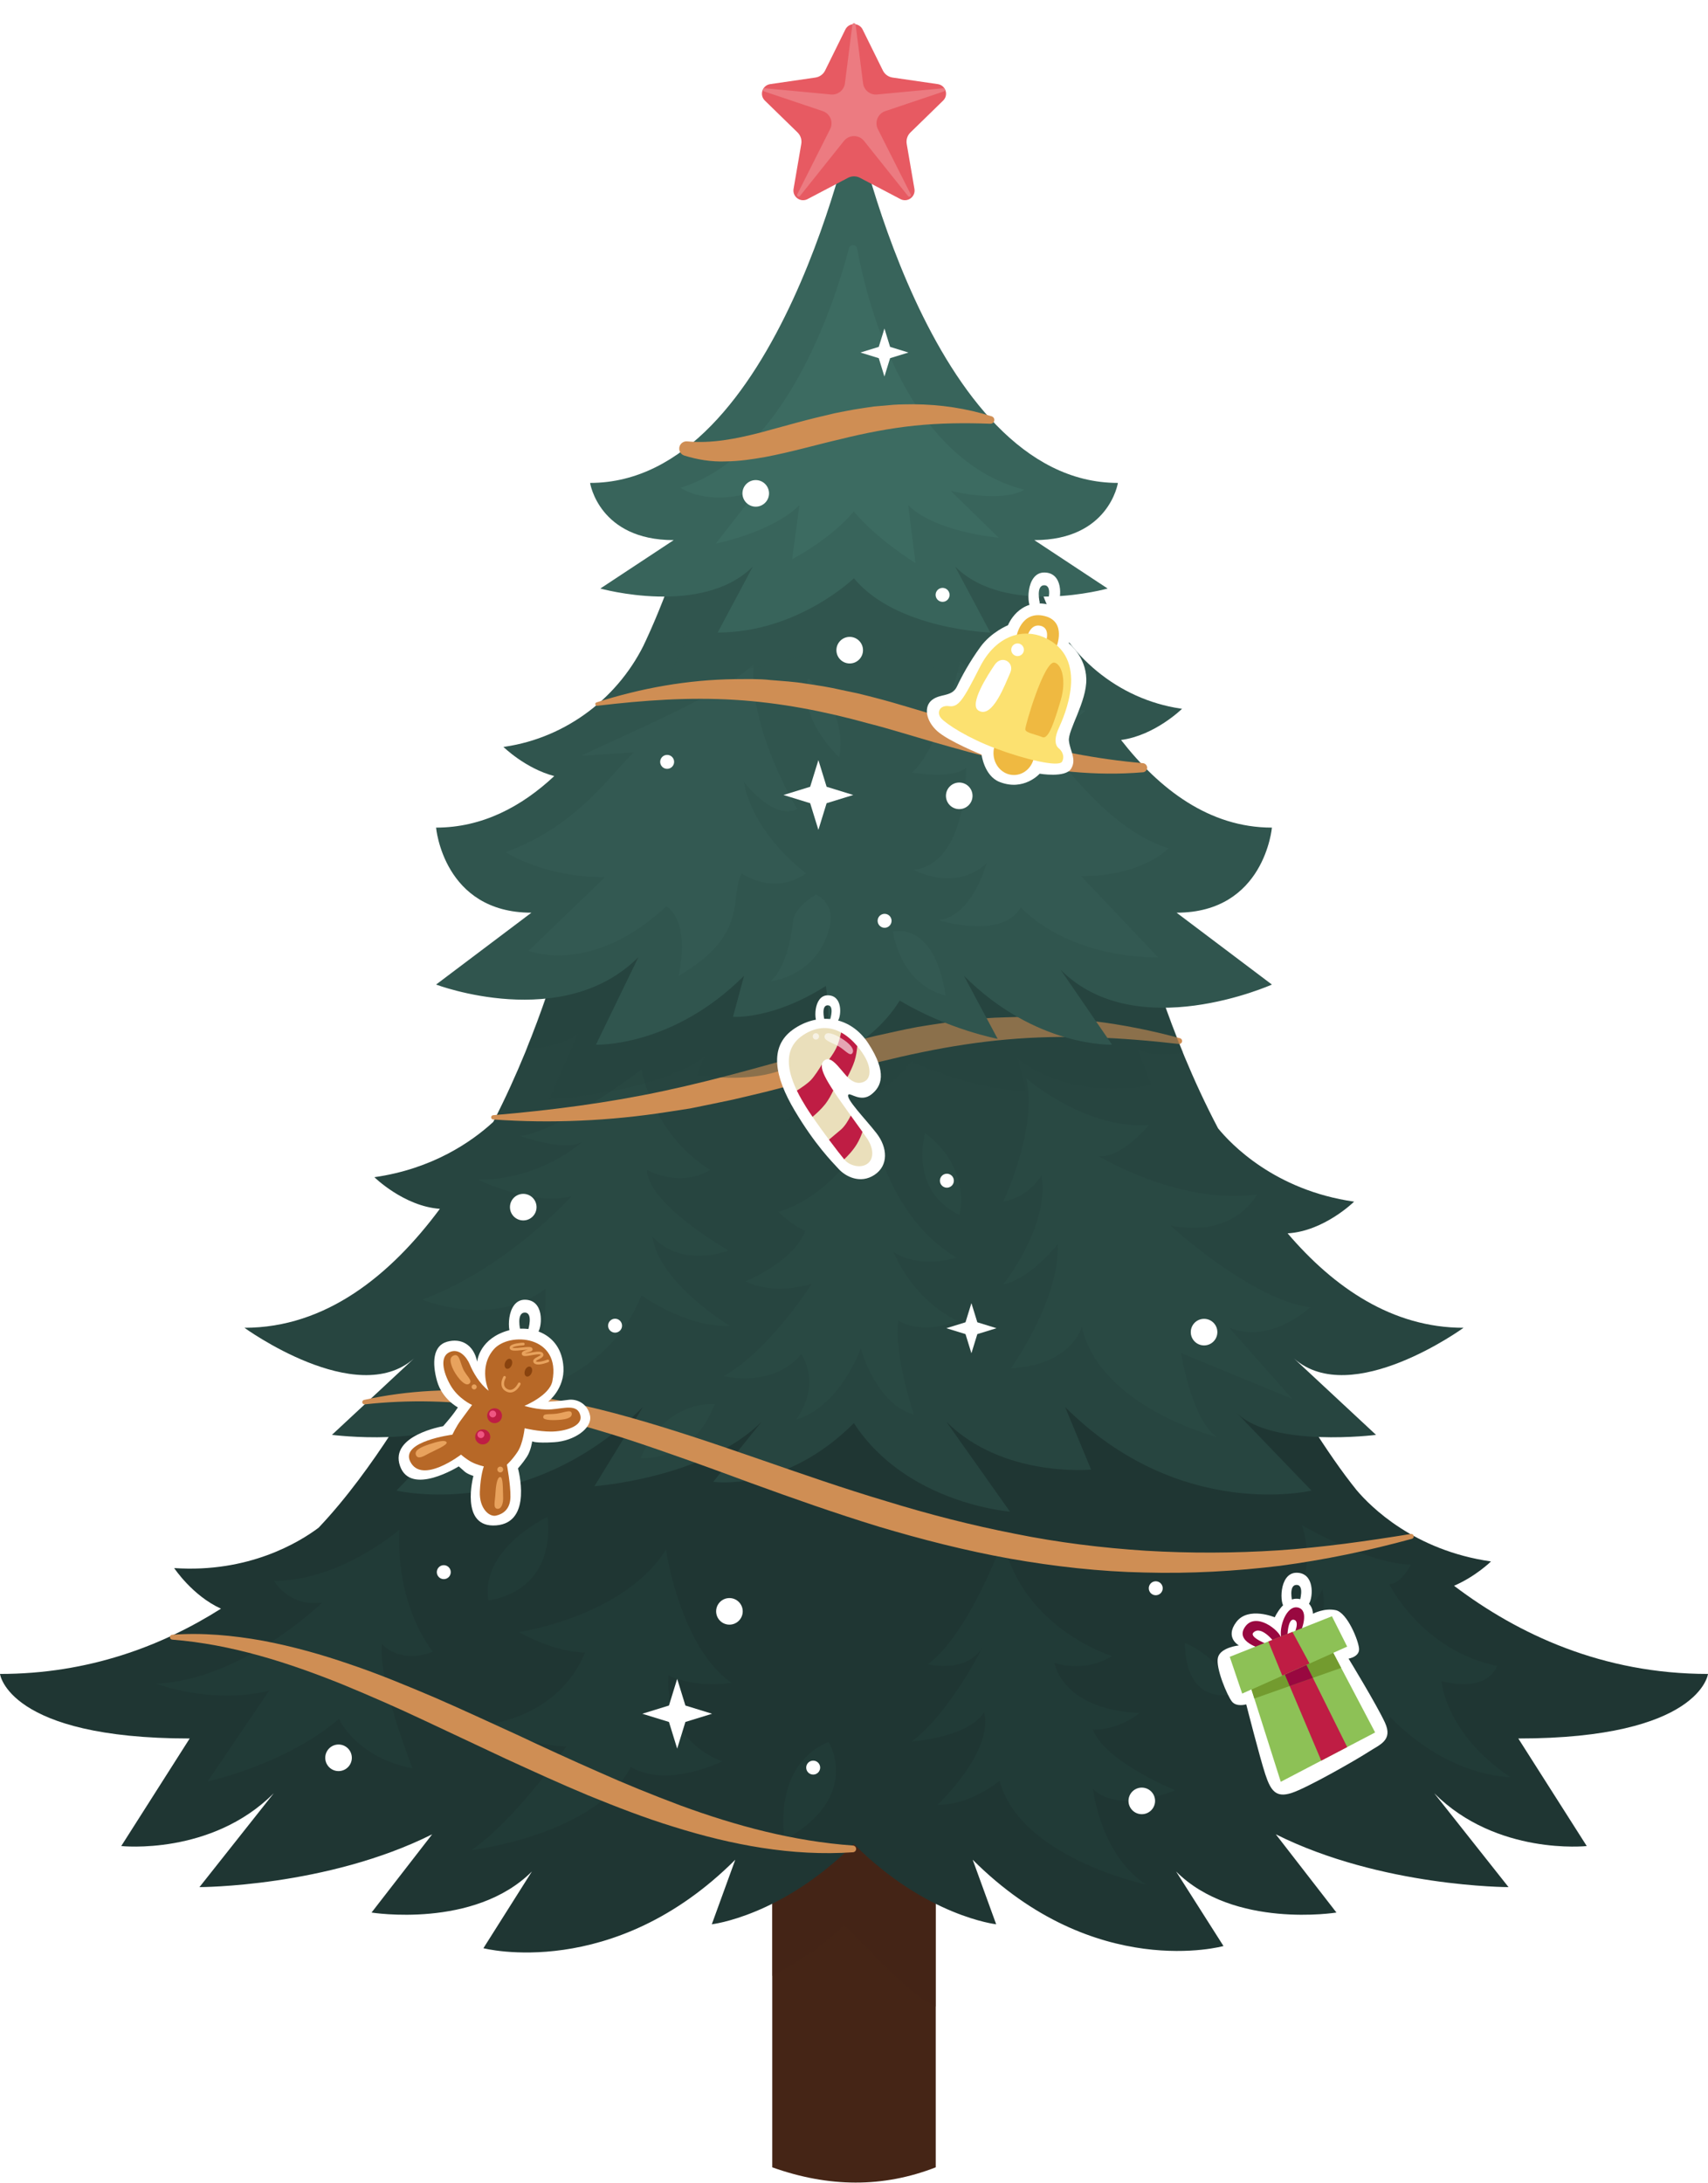<?xml version="1.0" encoding="UTF-8"?> <svg xmlns="http://www.w3.org/2000/svg" width="2121" height="2711" viewBox="0 0 2121 2711" fill="none"><path d="M1162.01 2220.14H958.977V2691.17C1029.03 2716.21 1096.75 2716.66 1162.01 2691.17V2220.14Z" fill="#452516"></path><path opacity="0.5" d="M1162.01 2491.56V2272.28H958.977V2453.49C985.978 2438.66 1016.89 2422.01 1048.2 2390.69C1089.5 2431.98 1130.13 2477.28 1162.01 2491.56Z" fill="#452516"></path><path d="M2121 2078.54C1990 2078.54 1884.96 2029.18 1805.63 1969.06C1832.71 1957.37 1851.53 1938.85 1851.53 1938.85C1756.07 1925.21 1702.07 1870.98 1684.42 1850.05C1682.32 1847.43 1680.3 1844.86 1678.31 1842.3C1678.06 1841.95 1677.89 1841.72 1677.89 1841.72L1677.91 1841.79C1639.75 1792.71 1596.5 1717.97 1596.5 1717.97H523.144C523.144 1717.97 465.505 1823.46 395.613 1897C371.748 1914.88 308.887 1953.37 216.294 1947.08C216.294 1947.08 238.915 1981.34 274.405 1997.5C201.004 2043.99 109.59 2078.54 0 2078.54C0 2078.54 9.717 2158.68 235.557 2158.68L150.56 2292.24C150.56 2292.24 262.265 2304.38 339.975 2226.67L247.689 2343.24C247.689 2343.24 405.537 2343.24 536.67 2277.67L461.39 2374.81C461.39 2374.81 588.879 2395.45 660.522 2323.81L600.289 2419.11C600.289 2419.11 761.295 2461.02 913.07 2309.24L883.925 2389.38C883.925 2389.38 970.53 2379.67 1060.38 2289.82C1150.23 2379.67 1237.05 2389.38 1237.05 2389.38L1207.9 2309.24C1359.68 2461.02 1519.33 2416.4 1519.33 2416.4L1460.46 2323.81C1532.09 2395.45 1659.59 2374.81 1659.59 2374.81L1584.31 2277.67C1715.44 2343.24 1873.29 2343.24 1873.29 2343.24L1781.01 2226.68C1858.72 2304.39 1970.43 2292.25 1970.43 2292.25L1885.43 2158.68C2111.28 2158.68 2121 2078.54 2121 2078.54Z" fill="#1F3633"></path><path d="M496.072 1899.35C496.072 1899.35 422.978 1962.97 340.418 1962.97C340.418 1962.97 358.016 1995.45 399.972 1990.04C399.972 1990.04 302.349 2085.3 194.066 2090.71C194.066 2090.71 262.423 2116.93 334.159 2099.34L257.85 2212.02C257.85 2212.02 354.629 2191.21 420.949 2134.36C420.949 2134.36 441.927 2182.24 512.313 2195.78C512.313 2195.78 469 2087.5 474.415 2041.48C474.415 2041.48 496.072 2067.19 537.356 2050.95C487.948 1983.95 496.072 1899.35 496.072 1899.35Z" fill="#213B37"></path><path d="M1616.8 1893.93C1616.8 1893.93 1700.72 1942.66 1752.15 1942.66C1752.15 1942.66 1739.97 1967.03 1725.08 1967.03C1725.08 1967.03 1765.69 2049.59 1859.08 2068.54C1859.08 2068.54 1849.6 2102.38 1790.05 2087.49C1790.05 2087.49 1794.45 2152.13 1875.33 2206.61C1875.33 2206.61 1800.55 2207.96 1726.44 2132.16C1726.44 2132.16 1714.26 2166 1653.34 2156.53C1653.34 2156.53 1685.83 2121.67 1678.72 2053.66C1678.72 2053.66 1663.5 2099.34 1599.54 2091.22C1601.57 2088.18 1654.36 2026.25 1642.18 1973.46C1642.18 1973.46 1628.98 2004.94 1603.6 2000.87C1603.6 2000.87 1636.09 1952.47 1616.8 1893.93Z" fill="#213B37"></path><path d="M908.226 2089.52C861.526 2096.62 830.059 2080.38 830.059 2080.38C824.986 2165.66 897.058 2186.97 897.058 2186.97C897.058 2186.97 829.044 2221.15 783.359 2194.07C739.031 2279.01 585.406 2297.28 585.406 2297.28C640.223 2260.06 703.163 2168.7 703.163 2168.7C703.163 2168.7 649.361 2167.69 609.771 2140.28C609.771 2140.28 694.025 2131.14 726.513 2051.96C726.513 2051.96 691.996 2052.97 644.288 2026.58C644.288 2026.58 775.242 2007.3 827.015 1924.05C827.015 1924.05 844.27 2044.85 908.226 2089.52Z" fill="#213B37"></path><path d="M1222.07 2125.97C1234.37 2174.98 1164.47 2240.82 1164.47 2240.82C1203.79 2242.42 1241.28 2211.15 1241.28 2211.15C1266.18 2306.49 1423.15 2340.13 1423.15 2340.13C1366.02 2302.51 1357.28 2221.21 1357.28 2221.21C1389.14 2253.32 1459.21 2222.91 1459.21 2222.91C1459.21 2222.91 1371.89 2187.41 1357.2 2147.67C1357.2 2147.67 1386.95 2149.58 1415.33 2126.84C1415.33 2126.84 1326.7 2127.97 1309.15 2064.76C1309.15 2064.76 1345.78 2078.32 1380.88 2056.32C1380.88 2056.32 1268.9 2022.19 1245.63 1912.05C1245.63 1912.05 1204.33 2027.33 1152.34 2066.54C1152.34 2066.54 1200.04 2078.6 1220.03 2045.41C1220.03 2045.41 1179.75 2126.75 1132.25 2162.37C1132.27 2162.37 1202.22 2157.82 1222.07 2125.97Z" fill="#213B37"></path><path d="M1029.03 2162.87C1029.03 2162.87 1070.85 2231.02 974.439 2284.52C974.439 2284.52 957.305 2193.03 1029.03 2162.87Z" fill="#213B37"></path><path d="M679.727 1883.44C679.727 1883.44 695.589 1971.47 606.77 1987.33C606.77 1987.33 590.115 1931.02 679.727 1883.44Z" fill="#213B37"></path><path d="M1529.49 2103.73C1529.49 2103.73 1472.65 2119.29 1471.29 2040.11C1471.29 2040.11 1518.67 2057.71 1529.49 2103.73Z" fill="#213B37"></path><path d="M1817.44 1648.72C1729.17 1648.72 1656.72 1599.05 1598.94 1531.44C1644.19 1528.88 1681.55 1492.08 1681.55 1492.08C1582.54 1477.94 1528.12 1420.11 1512.62 1401.08C1448.97 1280.26 1419.18 1160.61 1419.18 1160.61H1060.38H701.791C701.791 1160.61 673.325 1275.05 612.528 1393.11C585.534 1417.9 537.077 1451.42 464.912 1461.73C464.912 1461.73 501.566 1497.84 546.237 1501.01C484.939 1583.63 404.608 1648.72 303.534 1648.72C303.534 1648.72 442.498 1749.64 513.92 1686.98L412.203 1781.68C412.203 1781.68 541.514 1798.07 585.227 1754.35L492.342 1850.88C492.342 1850.88 655.348 1890.04 798.32 1747.07L738.216 1845.42C738.216 1845.42 875.722 1835.4 945.844 1765.28L885.74 1839.95C885.74 1839.95 973.859 1853.61 1060.37 1767.1C1125.43 1867.27 1254.14 1876.98 1254.14 1876.98L1175.11 1765.28C1245.23 1835.4 1354.92 1824.78 1354.92 1824.78L1322.64 1747.07C1465.62 1890.04 1628.62 1850.88 1628.62 1850.88L1535.74 1754.35C1579.45 1798.07 1708.76 1781.68 1708.76 1781.68L1607.04 1686.98C1678.49 1749.63 1817.44 1648.72 1817.44 1648.72Z" fill="#274540"></path><path d="M1274.35 1338.98C1274.35 1338.98 1347.78 1402.93 1426.96 1396.85C1426.96 1396.85 1391.43 1439.48 1364.02 1435.42C1364.02 1435.42 1463.51 1496.33 1560.96 1483.14C1560.96 1483.14 1533.55 1537.95 1453.35 1521.71C1453.35 1521.71 1553.86 1614.09 1626.95 1623.23C1626.95 1623.23 1578.22 1669.93 1526.45 1648.61L1604.61 1736.93L1466.55 1680.08C1466.55 1680.08 1480.08 1764 1511.22 1784.31C1511.22 1784.31 1366.39 1747.76 1343.38 1647.6C1343.38 1647.6 1331.2 1694.97 1255.4 1699.04C1255.4 1699.04 1316.31 1613.76 1313.61 1544.73C1313.61 1544.73 1279.77 1588.05 1245.93 1594.81C1245.93 1594.81 1304.13 1521.72 1293.3 1459.46C1293.3 1459.46 1278.41 1486.53 1245.93 1491.95C1245.93 1491.93 1289.24 1399.89 1274.35 1338.98Z" fill="#294943"></path><path d="M881.831 1452.68C843.934 1475.68 803.329 1452.68 803.329 1452.68C804.679 1495.99 904.845 1552.84 904.845 1552.84C839.876 1574.49 810.095 1535.24 810.095 1535.24C818.219 1593.44 906.196 1646.23 906.196 1646.23C852.058 1648.94 796.563 1608.33 796.563 1608.33C755.957 1711.2 649.025 1730.15 649.025 1730.15C680.156 1693.6 677.448 1600.21 677.448 1600.21C611.128 1650.29 524.501 1613.74 524.501 1613.74C630.076 1574.49 709.936 1485.16 709.936 1485.16C663.915 1498.69 593.53 1464.85 593.53 1464.85C674.74 1464.85 724.819 1416.12 724.819 1416.12C707.221 1432.36 646.317 1410.71 646.317 1410.71C699.104 1402.58 796.563 1328.14 796.563 1328.14C796.563 1328.14 810.088 1408.01 881.831 1452.68Z" fill="#294943"></path><path d="M1068.95 1674.32C1068.95 1674.32 1087.22 1743.35 1134.94 1756.55C1134.94 1756.55 1109.56 1682.44 1115.65 1639.8C1115.65 1639.8 1143.06 1659.09 1188.75 1639.8C1188.75 1639.8 1137.99 1619.5 1109.56 1554.53C1109.56 1554.53 1136.97 1575.85 1187.73 1561.64C1098.4 1507.84 1083.17 1394.14 1083.17 1394.14C1083.17 1394.14 1044.6 1481.44 966.428 1504.79C986.735 1524.08 999.931 1528.14 999.931 1528.14C999.931 1528.14 991.808 1561.64 925.823 1591.08C962.37 1609.35 1008.05 1594.12 1008.05 1594.12C1008.05 1594.12 955.261 1677.36 898.415 1708.83C967.443 1722.03 994.851 1681.42 994.851 1681.42C994.851 1681.42 1021.25 1715.94 988.757 1762.64C1043.57 1746.39 1068.95 1674.32 1068.95 1674.32Z" fill="#294943"></path><path d="M795.541 1810.52C795.541 1810.52 860.51 1816.62 887.411 1743.52C887.411 1743.52 826.5 1736.92 795.541 1810.52Z" fill="#294943"></path><path d="M1148.81 1407C1148.81 1407 1127.49 1478.06 1191.45 1508.52C1191.45 1508.52 1207.69 1451.66 1148.81 1407Z" fill="#294943"></path><path d="M612.435 1384.74C684.357 1378.64 755.257 1369.49 825.014 1354.48C894.799 1339.6 963.263 1319.29 1033.03 1300.02C1050.47 1295.32 1068.22 1291.11 1085.8 1286.63C1103.63 1282.75 1121.39 1278.54 1139.37 1275.22C1175.49 1269.23 1211.94 1264.01 1248.68 1263.21C1322.11 1260.43 1395.35 1270.12 1465.27 1289.15C1467.22 1289.68 1468.36 1291.69 1467.83 1293.64C1467.35 1295.4 1465.65 1296.51 1463.89 1296.31L1463.84 1296.3C1392.26 1288.11 1320.91 1284.43 1250.39 1290.75C1179.84 1296.85 1110.74 1312.71 1041.56 1331.84L989.364 1345.66C971.894 1350.24 954.496 1355.07 936.769 1359.12L910.283 1365.37L883.568 1370.95L856.838 1376.4L829.816 1380.58C757.829 1391.87 684.657 1395.18 612.428 1390.07C610.956 1389.97 609.849 1388.69 609.949 1387.22C610.042 1385.89 611.099 1384.85 612.392 1384.74L612.435 1384.74Z" fill="#CF8E54"></path><mask id="mask0_8109_12822" style="mask-type:luminance" maskUnits="userSpaceOnUse" x="303" y="1160" width="1515" height="717"><path d="M1817.44 1648.72C1729.17 1648.72 1656.72 1599.05 1598.94 1531.44C1644.19 1528.88 1681.55 1492.08 1681.55 1492.08C1582.54 1477.94 1528.12 1420.11 1512.62 1401.08C1448.97 1280.26 1419.18 1160.61 1419.18 1160.61H1060.38H701.791C701.791 1160.61 673.325 1275.05 612.528 1393.11C585.534 1417.9 537.077 1451.42 464.912 1461.73C464.912 1461.73 501.566 1497.84 546.236 1501.01C484.939 1583.63 404.608 1648.72 303.534 1648.72C303.534 1648.72 442.498 1749.64 513.919 1686.98L412.203 1781.68C412.203 1781.68 541.513 1798.07 585.227 1754.35L492.341 1850.88C492.341 1850.88 655.348 1890.04 798.32 1747.07L738.216 1845.42C738.216 1845.42 875.722 1835.4 945.843 1765.28L885.739 1839.95C885.739 1839.95 973.859 1853.61 1060.37 1767.1C1125.43 1867.27 1254.14 1876.98 1254.14 1876.98L1175.11 1765.28C1245.23 1835.4 1354.92 1824.78 1354.92 1824.78L1322.64 1747.07C1465.62 1890.04 1628.62 1850.88 1628.62 1850.88L1535.74 1754.35C1579.45 1798.07 1708.76 1781.68 1708.76 1781.68L1607.04 1686.98C1678.49 1749.63 1817.44 1648.72 1817.44 1648.72Z" fill="white"></path></mask><g mask="url(#mask0_8109_12822)"><path opacity="0.4" d="M654.433 1301.39C654.433 1301.39 692.102 1303.42 717.481 1284.13L681.441 1365.34C681.441 1365.34 813.524 1357.22 873.928 1313.06L865.468 1335.06C865.468 1335.06 952.381 1350.11 995.015 1315.09C995.015 1315.09 1002.12 1380.06 972.68 1392.75C972.68 1392.75 1088.91 1381.08 1131.55 1318.14C1131.55 1318.14 1211.58 1355.19 1274.51 1354.68L1263.85 1314.59C1263.85 1314.59 1322.26 1367.37 1429.87 1347.57L1413.63 1304.43C1413.63 1304.43 1437.61 1314.59 1472.13 1305.95V1070.44H654.433V1301.39Z" fill="#274540"></path></g><path d="M1579.46 1027.65C1501.66 1027.65 1439.64 979.834 1392.13 918.829C1434.21 913.249 1467.85 880.125 1467.85 880.125C1467.22 880.032 1466.59 879.946 1465.97 879.846C1388.55 868.285 1324.19 814.412 1296.03 741.383C1278.34 695.519 1269.84 662.78 1269.84 662.78H1060.39H851.158C851.158 662.78 835.474 723.149 802.414 794.777C769.862 865.306 703.992 915.7 627.169 927.189C626.511 927.289 625.861 927.382 625.204 927.475C625.204 927.475 652.29 954.154 688.273 963.664C647.582 1001.7 598.831 1027.65 541.535 1027.65C541.535 1027.65 550.638 1133.29 659.921 1133.29L541.535 1222.53C541.535 1222.53 698.969 1282.33 792.762 1188.53L740.053 1297.2C740.053 1297.2 834.76 1300.85 924.001 1211.6L910.233 1262.59C910.233 1262.59 959.369 1266.43 1025.55 1224.28C1030.66 1259.52 1032.22 1304.31 1011.77 1322.06C1011.77 1322.06 1078.74 1304.07 1117.28 1242.46C1177.79 1278.51 1238.88 1289.91 1238.88 1289.91L1196.99 1211.6C1286.23 1300.84 1380.94 1297.2 1380.94 1297.2L1317.19 1204.32C1410.99 1298.12 1579.46 1222.53 1579.46 1222.53L1461.07 1133.29C1570.35 1133.29 1579.46 1027.65 1579.46 1027.65Z" fill="#30554E"></path><path d="M1267.58 1126.81C1333.63 1192.86 1438.13 1188.74 1438.13 1188.74L1342.58 1087.94C1419.53 1087.94 1450.98 1053.38 1450.98 1053.38C1380.6 1031.05 1324.86 955.762 1291.41 912.806C1321.04 908.876 1348.11 882.168 1348.11 882.168C1286.86 875.066 1212.42 837.583 1192.45 821.257C1192.45 821.257 1167.75 928.189 1132.56 959.32C1132.56 959.32 1184.67 968.116 1199.56 953.225C1199.56 953.225 1202.27 1072 1134.59 1080.12C1134.59 1080.12 1185.69 1108.54 1224.94 1072C1224.94 1072 1208.7 1136.29 1166.06 1142.72C1166.06 1142.72 1243.9 1167.42 1267.58 1126.81Z" fill="#335952"></path><path d="M935.969 824.636C896.714 862.533 771.176 914.142 722.111 938.335L787.081 934.276C758.429 961.063 717.374 1025.3 628.04 1058.13C628.04 1058.13 674.261 1089.26 751.213 1089.26L656.463 1180.62C656.463 1180.62 734.293 1212.43 827.686 1125.13C858.817 1148.14 842.576 1211.75 842.576 1211.75C931.575 1160.32 905.174 1113.62 921.079 1084.52C921.079 1084.52 960.333 1112.94 1000.94 1084.52C929.203 1027.68 923.787 970.823 923.787 970.823C923.787 970.823 960.333 1019.55 990.114 1004.66C990.114 1004.66 929.203 905.846 935.969 824.636Z" fill="#335952"></path><path d="M984.698 1144.08C984.698 1144.08 980.64 1196.86 956.954 1218.52C956.954 1218.52 1015.16 1212.43 1030.05 1151.52C1037.76 1119.99 1013.13 1110.9 1013.13 1110.9C1013.13 1110.9 986.656 1125.79 984.698 1144.08Z" fill="#335952"></path><path d="M1174.19 1235.95C1174.19 1235.95 1122.42 1228.33 1108.71 1156.77C1108.71 1156.77 1159.98 1142.04 1174.19 1235.95Z" fill="#335952"></path><path d="M1042.22 940.363C1042.22 940.363 989.435 892.313 1003.65 842.233C1003.65 842.233 1053.05 879.452 1042.22 940.363Z" fill="#335952"></path><mask id="mask1_8109_12822" style="mask-type:luminance" maskUnits="userSpaceOnUse" x="541" y="662" width="1039" height="661"><path d="M1579.46 1027.65C1501.66 1027.65 1439.64 979.834 1392.13 918.829C1434.21 913.249 1467.85 880.125 1467.85 880.125C1467.22 880.032 1466.59 879.946 1465.97 879.846C1388.55 868.285 1324.19 814.412 1296.03 741.383C1278.34 695.519 1269.84 662.78 1269.84 662.78H1060.39H851.158C851.158 662.78 835.475 723.149 802.415 794.777C769.862 865.306 703.992 915.7 627.169 927.189C626.511 927.289 625.861 927.382 625.204 927.475C625.204 927.475 652.291 954.154 688.273 963.664C647.582 1001.7 598.832 1027.65 541.536 1027.65C541.536 1027.65 550.638 1133.29 659.922 1133.29L541.536 1222.53C541.536 1222.53 698.969 1282.33 792.762 1188.53L740.053 1297.2C740.053 1297.2 834.76 1300.85 924.002 1211.6L910.233 1262.59C910.233 1262.59 959.369 1266.43 1025.55 1224.28C1030.66 1259.52 1032.22 1304.31 1011.77 1322.06C1011.77 1322.06 1078.74 1304.07 1117.28 1242.46C1177.79 1278.51 1238.88 1289.91 1238.88 1289.91L1196.99 1211.6C1286.23 1300.84 1380.94 1297.2 1380.94 1297.2L1317.19 1204.32C1410.99 1298.12 1579.46 1222.53 1579.46 1222.53L1461.07 1133.29C1570.35 1133.29 1579.46 1027.65 1579.46 1027.65Z" fill="white"></path></mask><g mask="url(#mask1_8109_12822)"><path opacity="0.4" d="M799.264 804.509C799.264 804.509 827.451 806.202 856.553 787.925L828.466 843.421C828.466 843.421 1002.97 832.932 1063.2 780.48C1063.2 780.48 1162.69 860.362 1285.86 835.325L1261.83 788.461C1261.83 788.461 1287.21 804.509 1329.85 796.385V706.372H803.322L799.264 804.509Z" fill="#30554E"></path></g><path d="M1060.39 718.025C1113.2 781.773 1229.77 785.417 1229.77 785.417L1186.05 703.456C1248.89 766.289 1375.47 730.779 1375.47 730.779L1284.4 670.675C1377.29 670.675 1388.22 599.646 1388.22 599.646C1153.27 599.646 1060.39 144.322 1060.39 144.322C1060.39 144.322 967.715 599.646 732.765 599.646C732.765 599.646 743.69 670.675 836.582 670.675L745.519 730.779C745.519 730.779 872.1 766.297 934.934 703.456L891.22 785.417C990.786 785.417 1060.39 718.025 1060.39 718.025Z" fill="#38645B"></path><path d="M1060.23 635.091C1088.64 669.373 1136.87 699.268 1136.87 699.268L1127.81 627.253C1161.61 661.049 1240.19 667.658 1240.19 667.658L1180.71 609.619C1249.91 625.11 1271.79 608.09 1271.79 608.09C1126.14 570.436 1077.37 378.328 1064.31 308.571C1063.29 303.134 1055.65 302.869 1054.25 308.221C1036.29 376.727 975.803 565.07 845.12 605.661C845.12 605.661 877.945 629.976 939.849 609.619L888.876 674.953C888.876 674.953 958.948 661.049 992.744 627.253L983.691 694.402C983.705 694.402 1031.83 669.373 1060.23 635.091Z" fill="#3C6B61"></path><g filter="url(#filter0_d_8109_12822)"><path d="M1067.94 220.817C1063.28 218.366 1057.71 218.366 1053.05 220.817L1002.86 247.206C994.052 251.835 983.762 244.359 985.444 234.556L995.03 178.664C995.92 173.474 994.2 168.178 990.429 164.502L949.822 124.919C942.7 117.977 946.63 105.882 956.473 104.451L1012.59 96.296C1017.8 95.539 1022.31 92.266 1024.64 87.543L1049.73 36.69C1054.13 27.77 1066.85 27.77 1071.25 36.689L1096.35 87.544C1098.68 92.266 1103.19 95.539 1108.4 96.296L1164.52 104.451C1174.36 105.882 1178.29 117.977 1171.17 124.919L1130.56 164.502C1126.79 168.178 1125.07 173.474 1125.96 178.664L1135.55 234.557C1137.23 244.36 1126.94 251.836 1118.14 247.208L1067.94 220.817Z" fill="#E75A62"></path></g><path d="M1073 175.031C1066.59 167.008 1054.39 167.009 1047.99 175.031L993.365 243.452C991.865 245.331 988.933 243.451 990.016 241.304L1030.84 160.347C1035.23 151.65 1030.89 141.085 1021.66 137.979L948.774 113.454C946.523 112.696 947.235 109.344 949.6 109.567L1031.88 117.319C1040.48 118.129 1048.17 111.971 1049.25 103.405L1058.51 30.507C1058.81 28.176 1062.18 28.176 1062.48 30.507L1071.74 103.406C1072.83 111.972 1080.51 118.129 1089.11 117.32L1171.39 109.567C1173.76 109.344 1174.47 112.696 1172.22 113.454L1099.34 137.979C1090.11 141.085 1085.77 151.65 1090.15 160.347L1130.98 241.307C1132.06 243.454 1129.13 245.335 1127.63 243.456L1073 175.031Z" fill="#EC7B81"></path><path d="M1026.49 976.932L1016.28 943.829L1006.07 976.932L972.966 987.142L1006.07 997.352L1016.28 1030.46L1026.49 997.352L1059.59 987.142L1026.49 976.932Z" fill="white"></path><path d="M1105.31 430.71L1098.29 407.938L1091.27 430.71L1068.49 437.733L1091.27 444.757L1098.29 467.528L1105.31 444.757L1128.09 437.733L1105.31 430.71Z" fill="white"></path><path d="M1213.65 1641.89L1206.31 1618.11L1198.97 1641.89L1175.18 1649.23L1198.97 1656.57L1206.31 1680.36L1213.65 1656.57L1237.44 1649.23L1213.65 1641.89Z" fill="white"></path><path d="M851.129 2117.76L840.926 2084.65L830.716 2117.76L797.613 2127.97L830.716 2138.17L840.926 2171.28L851.129 2138.17L884.239 2127.97L851.129 2117.76Z" fill="white"></path><path d="M1753.36 1910.74C1699.71 1925.47 1644.98 1936.88 1589.52 1944.28C1534.02 1951 1477.91 1954.15 1421.8 1952.61C1365.66 1951.5 1309.65 1945.15 1254.37 1935.42C1199.09 1925.51 1144.67 1911.57 1091.1 1895.59C1037.64 1879.17 985.035 1860.64 932.904 1841.65C880.867 1822.37 828.966 1803.48 776.7 1786.37C724.363 1769.64 671.382 1754.98 617.187 1747.3C563.092 1739.13 507.926 1737.76 452.959 1743.81C451.423 1743.99 450.037 1742.89 449.858 1741.35C449.694 1739.92 450.665 1738.61 452.03 1738.3C506.568 1726.18 563.364 1723.82 619.388 1728.47C675.512 1733.19 730.665 1745.39 784.452 1760.64C892.221 1791.14 995.195 1832.72 1100.66 1864.05C1153.22 1880.25 1206.4 1893.92 1260.17 1904.44C1313.88 1915.34 1368.32 1922.04 1423.01 1925.57C1477.72 1928.82 1532.7 1928.61 1587.65 1925.06C1642.61 1921.4 1697.27 1913.62 1752 1904.74L1752.06 1904.74C1753.74 1904.46 1755.32 1905.6 1755.59 1907.28C1755.83 1908.84 1754.85 1910.32 1753.36 1910.74Z" fill="#CF8E54"></path><path d="M1419.29 958.948C1361.13 963.9 1301.83 957.419 1245.03 944.222C1216.57 937.856 1188.61 929.832 1160.91 921.966L1119.61 909.79C1105.89 905.703 1092.17 901.802 1078.45 898.301C1023.76 883.111 968.465 872.393 912.148 868.978C855.817 865.491 798.992 869.521 741.682 876.373L741.632 876.38C740.453 876.523 739.374 875.68 739.239 874.494C739.11 873.451 739.753 872.493 740.718 872.186C795.841 854.481 853.938 844.013 912.77 843.299C927.46 843.27 942.243 842.749 956.869 844.428C971.523 845.664 986.292 846.407 1000.78 848.893C1015.34 850.994 1029.91 853.245 1044.16 856.553L1065.67 861.126C1072.8 862.776 1079.83 864.655 1086.9 866.449C1101.06 870.114 1115 874.137 1128.86 878.317C1142.8 882.425 1156.57 886.505 1170.28 890.906L1211.28 903.774L1252.21 915.992C1306.78 931.783 1362.22 942.693 1419.29 947.623C1422.42 947.888 1424.75 950.646 1424.48 953.775C1424.24 956.562 1422 958.712 1419.29 958.948Z" fill="#CF8E54"></path><path d="M1059.24 2299.96C983.956 2305.24 908.047 2290.79 836.383 2268.27C800.336 2257.24 765.29 2243.54 730.593 2229.41C695.997 2215.01 662.037 2199.42 628.177 2183.91L527.389 2136.55C493.936 2120.71 460.133 2105.95 426.137 2091.89C358.016 2064.41 287.738 2041.76 213.794 2035.93C212.122 2035.8 210.871 2034.35 211 2032.68C211.114 2031.17 212.329 2030 213.794 2029.89C251.319 2027.09 289.274 2030.62 326.406 2037.3C363.539 2044.29 399.972 2054.55 435.504 2066.86C471.172 2078.89 505.789 2093.4 540.2 2107.99C574.475 2122.91 608.256 2138.63 642.052 2154.04C675.655 2169.87 709.308 2185.3 743.097 2200.16C776.786 2215.27 810.911 2229.06 845.307 2241.95C914.206 2267.22 985.399 2286.33 1059.24 2291.6C1061.54 2291.77 1063.29 2293.77 1063.13 2296.08C1062.99 2298.18 1061.29 2299.82 1059.24 2299.96Z" fill="#CF8E54"></path><path d="M853.959 548.102C883.847 550.853 913.42 544.987 943.636 537.306L989.428 524.817C1004.9 520.63 1020.63 516.807 1036.5 513.135C1044.53 511.577 1052.51 509.912 1060.59 508.505C1068.72 507.268 1076.81 505.882 1084.95 504.789L1109.6 502.617C1117.83 502.045 1126.13 502.103 1134.37 501.988C1167.41 502.174 1200.39 507.033 1231.48 516.95C1233.97 517.743 1235.34 520.401 1234.55 522.887C1233.89 524.952 1231.94 526.246 1229.88 526.174L1229.74 526.167C1197.78 525.002 1166.61 525.31 1135.69 528.539C1104.81 531.762 1074.33 537.735 1043.84 545.287C1013.24 552.375 982.655 561.342 950.367 567.444C934.133 570.345 917.657 572.824 900.573 572.946C883.675 573.631 866.148 570.766 849.822 565.7C845.049 564.221 842.384 559.156 843.863 554.383C845.149 550.231 849.157 547.674 853.323 548.059L853.959 548.102Z" fill="#CF8E54"></path><path d="M938.477 629.134C947.593 629.134 954.982 621.744 954.982 612.629C954.982 603.514 947.593 596.124 938.477 596.124C929.362 596.124 921.972 603.514 921.972 612.629C921.972 621.744 929.362 629.134 938.477 629.134Z" fill="white"></path><path d="M1055.16 823.829C1064.28 823.829 1071.67 816.44 1071.67 807.324C1071.67 798.209 1064.28 790.819 1055.16 790.819C1046.05 790.819 1038.66 798.209 1038.66 807.324C1038.66 816.44 1046.05 823.829 1055.16 823.829Z" fill="white"></path><path d="M1191.18 1004.69C1200.3 1004.69 1207.69 997.301 1207.69 988.186C1207.69 979.07 1200.3 971.681 1191.18 971.681C1182.07 971.681 1174.68 979.07 1174.68 988.186C1174.68 997.301 1182.07 1004.69 1191.18 1004.69Z" fill="white"></path><path d="M649.775 1515.42C658.891 1515.42 666.281 1508.03 666.281 1498.92C666.281 1489.8 658.891 1482.41 649.775 1482.41C640.66 1482.41 633.271 1489.8 633.271 1498.92C633.271 1508.03 640.66 1515.42 649.775 1515.42Z" fill="white"></path><path d="M420.406 2199.18C429.522 2199.18 436.911 2191.79 436.911 2182.68C436.911 2173.56 429.522 2166.17 420.406 2166.17C411.291 2166.17 403.901 2173.56 403.901 2182.68C403.901 2191.79 411.291 2199.18 420.406 2199.18Z" fill="white"></path><path d="M1434.38 2236.19C1434.38 2245.3 1426.99 2252.69 1417.87 2252.69C1408.76 2252.69 1401.37 2245.3 1401.37 2236.19C1401.37 2227.07 1408.76 2219.68 1417.87 2219.68C1426.99 2219.68 1434.38 2227.07 1434.38 2236.19Z" fill="white"></path><path d="M905.81 2017.33C914.926 2017.33 922.315 2009.94 922.315 2000.82C922.315 1991.71 914.926 1984.32 905.81 1984.32C896.695 1984.32 889.305 1991.71 889.305 2000.82C889.305 2009.94 896.695 2017.33 905.81 2017.33Z" fill="white"></path><path d="M1511.72 1654.11C1511.72 1663.23 1504.33 1670.61 1495.22 1670.61C1486.1 1670.61 1478.71 1663.23 1478.71 1654.11C1478.71 1644.99 1486.1 1637.6 1495.22 1637.6C1504.33 1637.6 1511.72 1644.99 1511.72 1654.11Z" fill="white"></path><path d="M1179.18 738.646C1179.18 743.434 1175.3 747.313 1170.51 747.313C1165.72 747.313 1161.84 743.434 1161.84 738.646C1161.84 733.859 1165.72 729.979 1170.51 729.979C1175.3 729.979 1179.18 733.859 1179.18 738.646Z" fill="white"></path><path d="M1107.16 1143.37C1107.16 1148.16 1103.28 1152.04 1098.5 1152.04C1093.71 1152.04 1089.83 1148.16 1089.83 1143.37C1089.83 1138.58 1093.71 1134.7 1098.5 1134.7C1103.28 1134.7 1107.16 1138.58 1107.16 1143.37Z" fill="white"></path><path d="M1184.51 1466.08C1184.51 1470.87 1180.63 1474.75 1175.84 1474.75C1171.05 1474.75 1167.18 1470.87 1167.18 1466.08C1167.18 1461.29 1171.05 1457.41 1175.84 1457.41C1180.63 1457.41 1184.51 1461.29 1184.51 1466.08Z" fill="white"></path><path d="M772.456 1646.11C772.456 1650.89 768.576 1654.77 763.789 1654.77C759.002 1654.77 755.122 1650.89 755.122 1646.11C755.122 1641.32 759.002 1637.44 763.789 1637.44C768.576 1637.44 772.456 1641.32 772.456 1646.11Z" fill="white"></path><path d="M559.762 1952.15C559.762 1956.94 555.883 1960.82 551.095 1960.82C546.308 1960.82 542.428 1956.94 542.428 1952.15C542.428 1947.36 546.308 1943.48 551.095 1943.48C555.883 1943.48 559.762 1947.36 559.762 1952.15Z" fill="white"></path><path d="M1443.88 1972.15C1443.88 1976.94 1440 1980.82 1435.21 1980.82C1430.43 1980.82 1426.55 1976.94 1426.55 1972.15C1426.55 1967.36 1430.43 1963.48 1435.21 1963.48C1440 1963.48 1443.88 1967.36 1443.88 1972.15Z" fill="white"></path><path d="M1018.49 2194.84C1018.49 2199.63 1014.61 2203.51 1009.82 2203.51C1005.03 2203.51 1001.15 2199.63 1001.15 2194.84C1001.15 2190.06 1005.03 2186.18 1009.82 2186.18C1014.61 2186.18 1018.49 2190.06 1018.49 2194.84Z" fill="white"></path><path d="M837.133 946.009C837.133 950.796 833.253 954.676 828.466 954.676C823.679 954.676 819.799 950.796 819.799 946.009C819.799 941.222 823.679 937.342 828.466 937.342C833.253 937.342 837.133 941.222 837.133 946.009Z" fill="white"></path><path d="M592.56 1690.86C592.56 1690.86 594.376 1665.58 625.329 1653.96C656.116 1642.39 696.925 1654.23 699.679 1697.46C701.402 1724.51 680.679 1740.42 680.679 1740.42C680.679 1740.42 694.998 1739.87 705.462 1738.22C715.926 1736.57 729.694 1742.58 732.723 1757.88C735.752 1773.19 713.448 1789.26 688.114 1790.81C664.712 1792.25 660.852 1789.71 660.852 1789.71C660.852 1789.71 659.475 1801 654.243 1808.99C649.011 1816.97 643.228 1823.31 643.228 1823.31C643.228 1823.31 662.053 1890.5 616.154 1894.08C570.255 1897.66 587.894 1832.67 587.894 1832.67C587.894 1832.67 580.444 1830.53 576.589 1826.92C572.734 1823.31 569.634 1820.83 569.634 1820.83C569.634 1820.83 509.949 1858.28 496.732 1820.28C483.514 1782.28 550.301 1770.91 550.301 1770.91C550.301 1770.91 560.342 1759.47 564.473 1753.53C568.603 1747.58 568.603 1747.58 568.603 1747.58C568.603 1747.58 549.052 1737.39 542.718 1714.81C536.385 1692.23 537.656 1671.03 555.057 1666.07C572.458 1661.12 588.154 1669.38 592.56 1690.86Z" fill="white"></path><path d="M655.813 1651.61C655.813 1651.61 662.504 1629.86 651.725 1629.86C640.944 1629.86 646.105 1651.61 646.105 1651.61C646.105 1651.61 643.726 1661.01 636.54 1659.32C629.352 1657.63 628.085 1613.88 651.727 1613.88C675.367 1613.88 673.715 1645.28 668.207 1654.36C662.7 1663.45 652.509 1659.04 655.813 1651.61Z" fill="white"></path><path d="M606.879 1726.93C606.879 1726.93 593.662 1698.29 612.938 1675.71C632.213 1653.13 697.306 1658.11 685.911 1715.09C682.331 1732.99 651.214 1745.65 651.214 1745.65C651.214 1745.65 668.287 1751.16 684.258 1750.06C700.23 1748.96 716.752 1742.9 720.607 1757.22C724.462 1771.54 699.954 1777.6 684.258 1777.6C668.562 1777.6 651.489 1773.47 651.489 1773.47C651.489 1773.47 649.562 1792.19 642.953 1802.38C636.344 1812.57 629.46 1818.63 629.46 1818.63C629.46 1818.63 634.141 1843.41 633.866 1858.83C633.59 1874.25 624.503 1880.03 615.967 1881.96C607.43 1883.89 595.039 1872.87 595.865 1852.22C596.691 1831.57 600.821 1820.83 600.821 1820.83C600.821 1820.83 592.009 1818.9 585.401 1815.32C578.792 1811.74 572.458 1806.23 572.458 1806.23C572.458 1806.23 523.709 1843.71 509.399 1814.77C497.007 1789.71 561.719 1781.45 561.719 1781.45C561.719 1781.45 566.951 1770.71 571.632 1764.38C576.313 1758.04 586.227 1744.55 586.227 1744.55C586.227 1744.55 568.878 1736.84 559.241 1719.77C549.603 1702.7 546.298 1684.52 558.139 1679.01C569.98 1673.51 579.618 1685.07 583.473 1694.43C587.328 1703.8 595.589 1718.39 606.879 1726.93Z" fill="#B76827"></path><path d="M614.178 1767.13C619.274 1767.13 623.404 1763 623.404 1757.91C623.404 1752.81 619.274 1748.68 614.178 1748.68C609.083 1748.68 604.952 1752.81 604.952 1757.91C604.952 1763 609.083 1767.13 614.178 1767.13Z" fill="#BF1D44"></path><path d="M599.458 1793.56C604.627 1793.56 608.816 1789.37 608.816 1784.2C608.816 1779.03 604.627 1774.84 599.458 1774.84C594.29 1774.84 590.1 1779.03 590.1 1784.2C590.1 1789.37 594.29 1793.56 599.458 1793.56Z" fill="#BF1D44"></path><path d="M611.909 1759.97C614.254 1759.97 616.154 1758.07 616.154 1755.73C616.154 1753.38 614.254 1751.48 611.909 1751.48C609.565 1751.48 607.664 1753.38 607.664 1755.73C607.664 1758.07 609.565 1759.97 611.909 1759.97Z" fill="#EF5682"></path><path d="M597.121 1785.67C599.499 1785.67 601.428 1783.74 601.428 1781.37C601.428 1778.99 599.499 1777.06 597.121 1777.06C594.742 1777.06 592.814 1778.99 592.814 1781.37C592.814 1783.74 594.742 1785.67 597.121 1785.67Z" fill="#EF5682"></path><path d="M635.463 1695.04C636.761 1691.71 635.976 1688.3 633.709 1687.41C631.442 1686.53 628.551 1688.51 627.253 1691.84C625.955 1695.17 626.74 1698.59 629.007 1699.47C631.274 1700.36 634.165 1698.37 635.463 1695.04Z" fill="#89430E"></path><path d="M660.191 1704.68C661.489 1701.35 660.704 1697.94 658.437 1697.05C656.169 1696.17 653.279 1698.15 651.981 1701.48C650.683 1704.81 651.468 1708.23 653.735 1709.11C656.002 1710 658.893 1708.01 660.191 1704.68Z" fill="#89430E"></path><path d="M563.371 1683.14C570.126 1680.25 571.005 1690.3 574.9 1699.39C578.794 1708.48 588.155 1714.54 582.372 1718.39C576.589 1722.25 565.024 1706.83 561.444 1697.46C557.864 1688.1 559.516 1684.8 563.371 1683.14Z" fill="#E8A25D"></path><path d="M588.816 1725.28C590.549 1725.28 591.955 1723.87 591.955 1722.14C591.955 1720.4 590.549 1719 588.816 1719C587.082 1719 585.676 1720.4 585.676 1722.14C585.676 1723.87 587.082 1725.28 588.816 1725.28Z" fill="#E8A25D"></path><path d="M617.203 1873.44C622.523 1874.45 625.277 1866.83 624.788 1858.27C624.299 1849.71 625.085 1833.8 621.023 1834.05C616.961 1834.29 615.58 1847.02 615.17 1855.33C614.758 1863.65 612.066 1872.46 617.203 1873.44Z" fill="#E8A25D"></path><path d="M516.559 1806.79C514.272 1801.2 521.791 1797.13 532.53 1793.56C543.269 1789.99 552.632 1787.51 554.56 1790.81C556.487 1794.12 539.139 1801.28 532.805 1804.58C526.472 1807.89 519.037 1812.84 516.559 1806.79Z" fill="#E8A25D"></path><path d="M709.868 1754.47C708.502 1749.35 698.302 1755.34 687.288 1755.73C676.273 1756.12 674.621 1756.12 674.621 1759.97C674.621 1763.83 688.114 1763.83 697.752 1762.73C707.39 1761.62 710.969 1758.6 709.868 1754.47Z" fill="#E8A25D"></path><path d="M621.232 1828.33C623.226 1828.33 624.842 1826.71 624.842 1824.72C624.842 1822.72 623.226 1821.11 621.232 1821.11C619.238 1821.11 617.621 1822.72 617.621 1824.72C617.621 1826.71 619.238 1828.33 621.232 1828.33Z" fill="#E8A25D"></path><path d="M668.424 1694.3C665.965 1694.3 663.84 1693.71 662.764 1692.02C662.075 1690.93 662.132 1689.96 662.302 1689.33C662.855 1687.28 665.247 1686.05 667.778 1684.74C669.023 1684.1 671.343 1682.9 671.543 1682.27C670.515 1680.9 663.729 1682.12 660.088 1682.78C653.765 1683.92 649.199 1684.74 648.106 1681.79C647.811 1680.99 647.855 1680.18 648.234 1679.44C649.163 1677.63 651.855 1676.9 654.702 1676.12C654.981 1676.04 655.292 1675.96 655.609 1675.87C653.565 1675.94 650.857 1676.22 648.785 1676.44C639.596 1677.4 633.921 1677.8 633.005 1674.29C632.756 1673.33 632.952 1672.36 633.553 1671.54C636.065 1668.14 646.599 1667.41 649.765 1667.26C650.697 1667.18 651.45 1667.93 651.49 1668.84C651.532 1669.75 650.824 1670.52 649.915 1670.56C643.546 1670.85 637.237 1672.18 636.274 1673.4C637.805 1674.26 644.678 1673.54 648.441 1673.15C656.043 1672.36 659.753 1672.07 660.987 1674.12C661.407 1674.83 661.485 1675.61 661.198 1676.32C660.544 1677.95 658.35 1678.55 655.57 1679.3C654.521 1679.59 652.796 1680.06 651.825 1680.52C653.499 1680.6 657.03 1679.97 659.5 1679.53C665.917 1678.37 671.968 1677.28 674.123 1680.24C674.931 1681.35 674.914 1682.37 674.757 1683.03C674.264 1685.11 671.849 1686.36 669.294 1687.68C668.032 1688.33 665.681 1689.54 665.492 1690.19C666.637 1691.94 673.885 1690.59 679.71 1688.3C680.562 1687.97 681.516 1688.39 681.851 1689.24C682.184 1690.09 681.765 1691.05 680.915 1691.38C678.652 1692.27 672.971 1694.3 668.424 1694.3Z" fill="#E8A25D"></path><path d="M633.663 1729.09C632.029 1729.09 630.377 1728.68 628.724 1727.85C625.823 1726.4 623.931 1724.26 623.105 1721.5C621.411 1715.84 624.946 1709.65 625.096 1709.39C625.552 1708.6 626.565 1708.34 627.35 1708.79C628.138 1709.25 628.407 1710.26 627.953 1711.05C627.922 1711.1 624.982 1716.28 626.27 1720.57C626.836 1722.44 628.121 1723.86 630.196 1724.9C632.17 1725.88 634.025 1726.05 635.875 1725.4C640.49 1723.78 643.35 1717.67 643.376 1717.61C643.76 1716.78 644.733 1716.42 645.566 1716.8C646.394 1717.18 646.76 1718.16 646.379 1718.99C646.24 1719.29 642.925 1726.42 636.983 1728.51C635.891 1728.9 634.78 1729.09 633.663 1729.09Z" fill="#E8A25D"></path><path d="M1053.73 1359.04C1056.12 1356.93 1069.13 1369.01 1081.96 1359.04C1094.79 1349.06 1101.92 1332.16 1078.54 1295.98C1055.16 1259.81 1014.1 1257.24 984.442 1278.63C954.788 1300.01 961.81 1336.99 987.009 1379.28C1012.15 1421.48 1033.21 1442.58 1041.61 1451.7C1050.02 1460.83 1068.27 1470.52 1085.95 1458.83C1103.63 1447.14 1102.2 1424.9 1088.52 1407.22C1074.83 1389.54 1048.88 1363.31 1053.73 1359.04Z" fill="white"></path><path d="M1031.07 1265.18C1031.07 1265.18 1036.27 1248.29 1027.89 1248.29C1019.52 1248.29 1023.53 1265.18 1023.53 1265.18C1023.53 1265.18 1021.68 1272.48 1016.1 1271.17C1010.52 1269.86 1009.53 1235.88 1027.9 1235.88C1046.26 1235.88 1044.97 1260.26 1040.69 1267.32C1036.42 1274.38 1028.5 1270.96 1031.07 1265.18Z" fill="white"></path><path d="M1024.43 1316.17C1032.24 1310.96 1042.11 1325.89 1050.67 1335.51C1059.22 1345.14 1067.35 1346.63 1074.4 1342.35C1081.46 1338.08 1082.32 1325.03 1072.26 1309.42C1062.21 1293.81 1034.76 1261.03 997.629 1285.04C961.916 1308.14 988.006 1353.69 1001.05 1374.65C1014.1 1395.6 1043.61 1434.31 1049.38 1440.73C1055.16 1447.14 1067.99 1450.99 1076.54 1445.43C1085.1 1439.87 1085.74 1426.83 1076.54 1413.35C1067.35 1399.88 1044.04 1368.87 1031.85 1349.63C1019.66 1330.38 1017.37 1320.88 1024.43 1316.17Z" fill="#EADFBB"></path><path d="M1023.53 1316.85C1023.53 1316.85 1023.52 1316.87 1023.51 1316.88C1023.52 1316.88 1023.53 1316.87 1023.54 1316.86L1023.53 1316.85Z" fill="#BF1D44"></path><path d="M1063.92 1420.84C1067.16 1415.52 1069.46 1409.98 1071.02 1405.48C1066.89 1399.7 1061.79 1392.66 1056.48 1385.27C1053.59 1391.02 1049.27 1398.34 1044.25 1402.66C1038.99 1407.19 1033.33 1411.91 1029.43 1415.13C1037.61 1426.1 1044.94 1435.5 1048.35 1439.53C1052.47 1435.61 1059.19 1428.64 1063.92 1420.84Z" fill="#BF1D44"></path><path d="M1024.79 1371.01C1028.89 1365.8 1032.35 1359.23 1034.74 1354.1C1033.72 1352.55 1032.75 1351.05 1031.85 1349.63C1023.24 1336.04 1019.59 1327.32 1020.66 1321.71C1017.23 1327.39 1011.36 1336.6 1006.82 1341.28C1002.63 1345.61 994.924 1350.79 989.569 1354.17C993.405 1362.1 997.665 1369.21 1001.05 1374.65C1003.29 1378.25 1006.03 1382.38 1009.04 1386.77C1013.37 1383.12 1019.92 1377.19 1024.79 1371.01Z" fill="#BF1D44"></path><path d="M1029.66 1315.34C1036.38 1317.08 1043.93 1327.94 1050.67 1335.51C1051.23 1336.15 1051.8 1336.75 1052.37 1337.32C1055.47 1331.44 1059.05 1324.03 1061.14 1317.55C1063.14 1311.37 1064.1 1304.55 1064.57 1299.02C1059.39 1292.89 1052.64 1286.48 1044.55 1282.08C1043.62 1286.26 1042.33 1291.28 1040.61 1296.16C1037.97 1303.67 1032.9 1311.07 1029.66 1315.34Z" fill="#BF1D44"></path><path opacity="0.6" d="M1043.53 1288.49C1055.85 1295.66 1061.74 1303.36 1058.43 1307.84C1055.11 1312.33 1048.73 1302.79 1039.6 1298.23C1030.48 1293.67 1022.14 1291.37 1024.21 1285.72C1026.28 1280.08 1035.98 1284.1 1043.53 1288.49Z" fill="white"></path><path opacity="0.6" d="M1013.18 1290.82C1015.36 1290.82 1017.12 1289.06 1017.12 1286.88C1017.12 1284.71 1015.36 1282.95 1013.18 1282.95C1011.01 1282.95 1009.25 1284.71 1009.25 1286.88C1009.25 1289.06 1011.01 1290.82 1013.18 1290.82Z" fill="white"></path><path d="M1630.4 2003.8C1630.4 2003.8 1630.92 1987.91 1612.69 1985.31C1594.46 1982.7 1583 2008.22 1583 2008.22C1583 2008.22 1550.19 1994.42 1535.34 2013.95C1520.5 2033.48 1538.47 2043.12 1538.47 2043.12C1538.47 2043.12 1515.55 2045.46 1512.43 2058.22C1509.3 2070.98 1524.15 2105.88 1529.88 2112.91C1535.6 2119.94 1547.58 2116.3 1547.58 2116.3C1547.58 2116.3 1564.35 2182.18 1571.2 2203.01C1578.05 2223.85 1584.56 2232.44 1603.57 2226.45C1622.58 2220.46 1684.04 2185.31 1698.88 2175.67C1713.73 2166.04 1730.13 2161.09 1719.72 2138.69C1709.3 2116.3 1674.67 2059.53 1674.67 2059.53C1674.67 2059.53 1688.21 2057.36 1687.69 2047.37C1687.17 2037.39 1673.1 2002.5 1658.78 1999.37C1644.46 1996.25 1630.4 2003.8 1630.4 2003.8Z" fill="white"></path><path d="M1613.91 1988.56C1613.91 1988.56 1620.24 1967.99 1610.05 1967.99C1599.85 1967.99 1604.73 1988.56 1604.73 1988.56C1604.73 1988.56 1602.48 1997.45 1595.69 1995.85C1588.89 1994.26 1587.69 1952.88 1610.05 1952.88C1632.41 1952.88 1630.84 1982.57 1625.63 1991.16C1620.43 1999.76 1610.79 1995.59 1613.91 1988.56Z" fill="white"></path><path d="M1598.62 2033.31C1598.62 2033.31 1598.8 2009.35 1606.78 2011.26C1614.77 2013.17 1606.78 2029.66 1606.78 2029.66L1615.29 2026.02C1615.29 2026.02 1626.58 1999.98 1612.17 1996.16C1597.75 1992.34 1587.69 2020.29 1591.16 2034.35L1598.62 2033.31Z" fill="#990840"></path><path d="M1581.96 2038.52C1581.96 2038.52 1565.85 2017.54 1556.44 2027.23C1550.71 2033.13 1575.19 2042.34 1575.19 2042.34L1566.85 2047.37C1566.85 2047.37 1532.83 2038.86 1546.2 2019.94C1559.56 2001.02 1589.08 2024.45 1591.16 2034.35L1581.96 2038.52Z" fill="#990840"></path><path d="M1544.63 2068.03L1590.47 2212.47L1707.65 2151.19L1644.28 2030.77L1544.63 2068.03Z" fill="#8DC156"></path><path d="M1595.47 2079.25L1640.71 2186.2L1672.93 2169.35L1622.29 2067.25L1595.47 2079.25Z" fill="#BF1D44"></path><path d="M1554.07 2097.77L1655.63 2052.33L1665.46 2071.02L1557.65 2109.05L1554.07 2097.77Z" fill="#739B2F"></path><path d="M1601.52 2093.57L1595.47 2079.25L1622.29 2067.25L1630.31 2083.42L1601.52 2093.57Z" fill="#990840"></path><path d="M1527.1 2057.27L1654.01 2006.92L1672.93 2044.59L1542.54 2102.93L1527.1 2057.27Z" fill="#8DC156"></path><path d="M1575.01 2038.26L1592.35 2080.64L1626.14 2065.52L1604.98 2026.37L1575.01 2038.26Z" fill="#BF1D44"></path><path d="M1301.26 750.486C1319.9 754.587 1325.85 771.981 1327.4 781.089C1328.95 790.198 1327.4 798.942 1327.4 798.942C1327.4 798.942 1348.26 814.971 1348.98 843.026C1349.71 871.078 1325.85 906.783 1327.4 919.899C1328.95 933.014 1337.14 942.851 1330.13 954.509C1323.12 966.166 1291.06 960.702 1291.06 960.702C1291.06 960.702 1271.48 982.926 1241.14 970.903C1222.19 963.39 1218.92 937.021 1218.92 937.021C1218.92 937.021 1178.12 920.576 1163.91 907.85C1149.7 895.123 1146.78 877.454 1157.35 869.165C1167.91 860.876 1182.12 865.613 1188.32 852.497C1194.51 839.382 1203.98 821.894 1217.46 803.314C1230.94 784.733 1251.71 776.355 1251.71 776.355C1251.71 776.355 1264.83 742.472 1301.26 750.486Z" fill="white"></path><path d="M1300.8 748.318C1300.8 748.318 1307.44 726.732 1296.75 726.732C1286.05 726.732 1291.17 748.318 1291.17 748.318C1291.17 748.318 1288.81 757.641 1281.68 755.969C1274.55 754.297 1273.29 710.884 1296.75 710.884C1320.21 710.884 1318.57 742.033 1313.1 751.05C1307.64 760.067 1297.52 755.696 1300.8 748.318Z" fill="white"></path><path d="M1259.1 962.341C1273.13 962.341 1284.5 950.142 1284.5 935.095C1284.5 920.048 1273.13 907.85 1259.1 907.85C1245.07 907.85 1233.7 920.048 1233.7 935.095C1233.7 950.142 1245.07 962.341 1259.1 962.341Z" fill="#EFB941"></path><path d="M1298.57 797.986C1298.57 797.986 1305.27 780.225 1292.29 777.082C1279.31 773.938 1275.48 791.017 1275.48 791.017L1262.23 790.333C1262.23 790.333 1267.69 758.09 1296.66 764.784C1325.62 771.477 1311.55 804.268 1311.55 804.268L1298.57 797.986Z" fill="#EFB941"></path><path d="M1296.25 791.29C1271.61 780.515 1237.5 787.464 1216.74 828.451C1195.97 869.437 1190.23 878.454 1178.48 876.815C1166.73 875.175 1162.36 885.285 1169.19 892.39C1176.02 899.494 1201.16 916.162 1236.96 929.551C1272.75 942.94 1315.1 953.05 1318.93 945.672C1322.75 938.294 1318.11 931.737 1314.56 929.004C1311.01 926.272 1308.27 918.621 1314.56 904.686C1320.84 890.75 1355 816.975 1296.25 791.29Z" fill="#FCE170"></path><path d="M1309.64 822.78C1318.89 825.215 1324.31 845.628 1317.16 869.645C1310 893.664 1302.35 918.437 1294.7 915.392C1284.31 911.254 1273.57 910.008 1273.21 905.66C1272.84 901.315 1296.83 819.405 1309.64 822.78Z" fill="#EFB941"></path><path d="M1215.1 882.308C1202.87 874.839 1226.57 838.043 1235.32 825.323C1244.06 812.603 1260.46 822.44 1254.44 835.555C1248.43 848.671 1232.58 892.991 1215.1 882.308Z" fill="white"></path><path d="M1263.61 814.688C1267.96 814.688 1271.49 811.163 1271.49 806.814C1271.49 802.466 1267.96 798.94 1263.61 798.94C1259.26 798.94 1255.74 802.466 1255.74 806.814C1255.74 811.163 1259.26 814.688 1263.61 814.688Z" fill="white"></path><defs><filter id="filter0_d_8109_12822" x="916.185" y="0" width="288.623" height="278.612" filterUnits="userSpaceOnUse" color-interpolation-filters="sRGB"><feFlood flood-opacity="0" result="BackgroundImageFix"></feFlood><feColorMatrix in="SourceAlpha" type="matrix" values="0 0 0 0 0 0 0 0 0 0 0 0 0 0 0 0 0 0 127 0" result="hardAlpha"></feColorMatrix><feOffset></feOffset><feGaussianBlur stdDeviation="15"></feGaussianBlur><feComposite in2="hardAlpha" operator="out"></feComposite><feColorMatrix type="matrix" values="0 0 0 0 1 0 0 0 0 0.764 0 0 0 0 0.777 0 0 0 1 0"></feColorMatrix><feBlend mode="normal" in2="BackgroundImageFix" result="effect1_dropShadow_8109_12822"></feBlend><feBlend mode="normal" in="SourceGraphic" in2="effect1_dropShadow_8109_12822" result="shape"></feBlend></filter></defs></svg> 